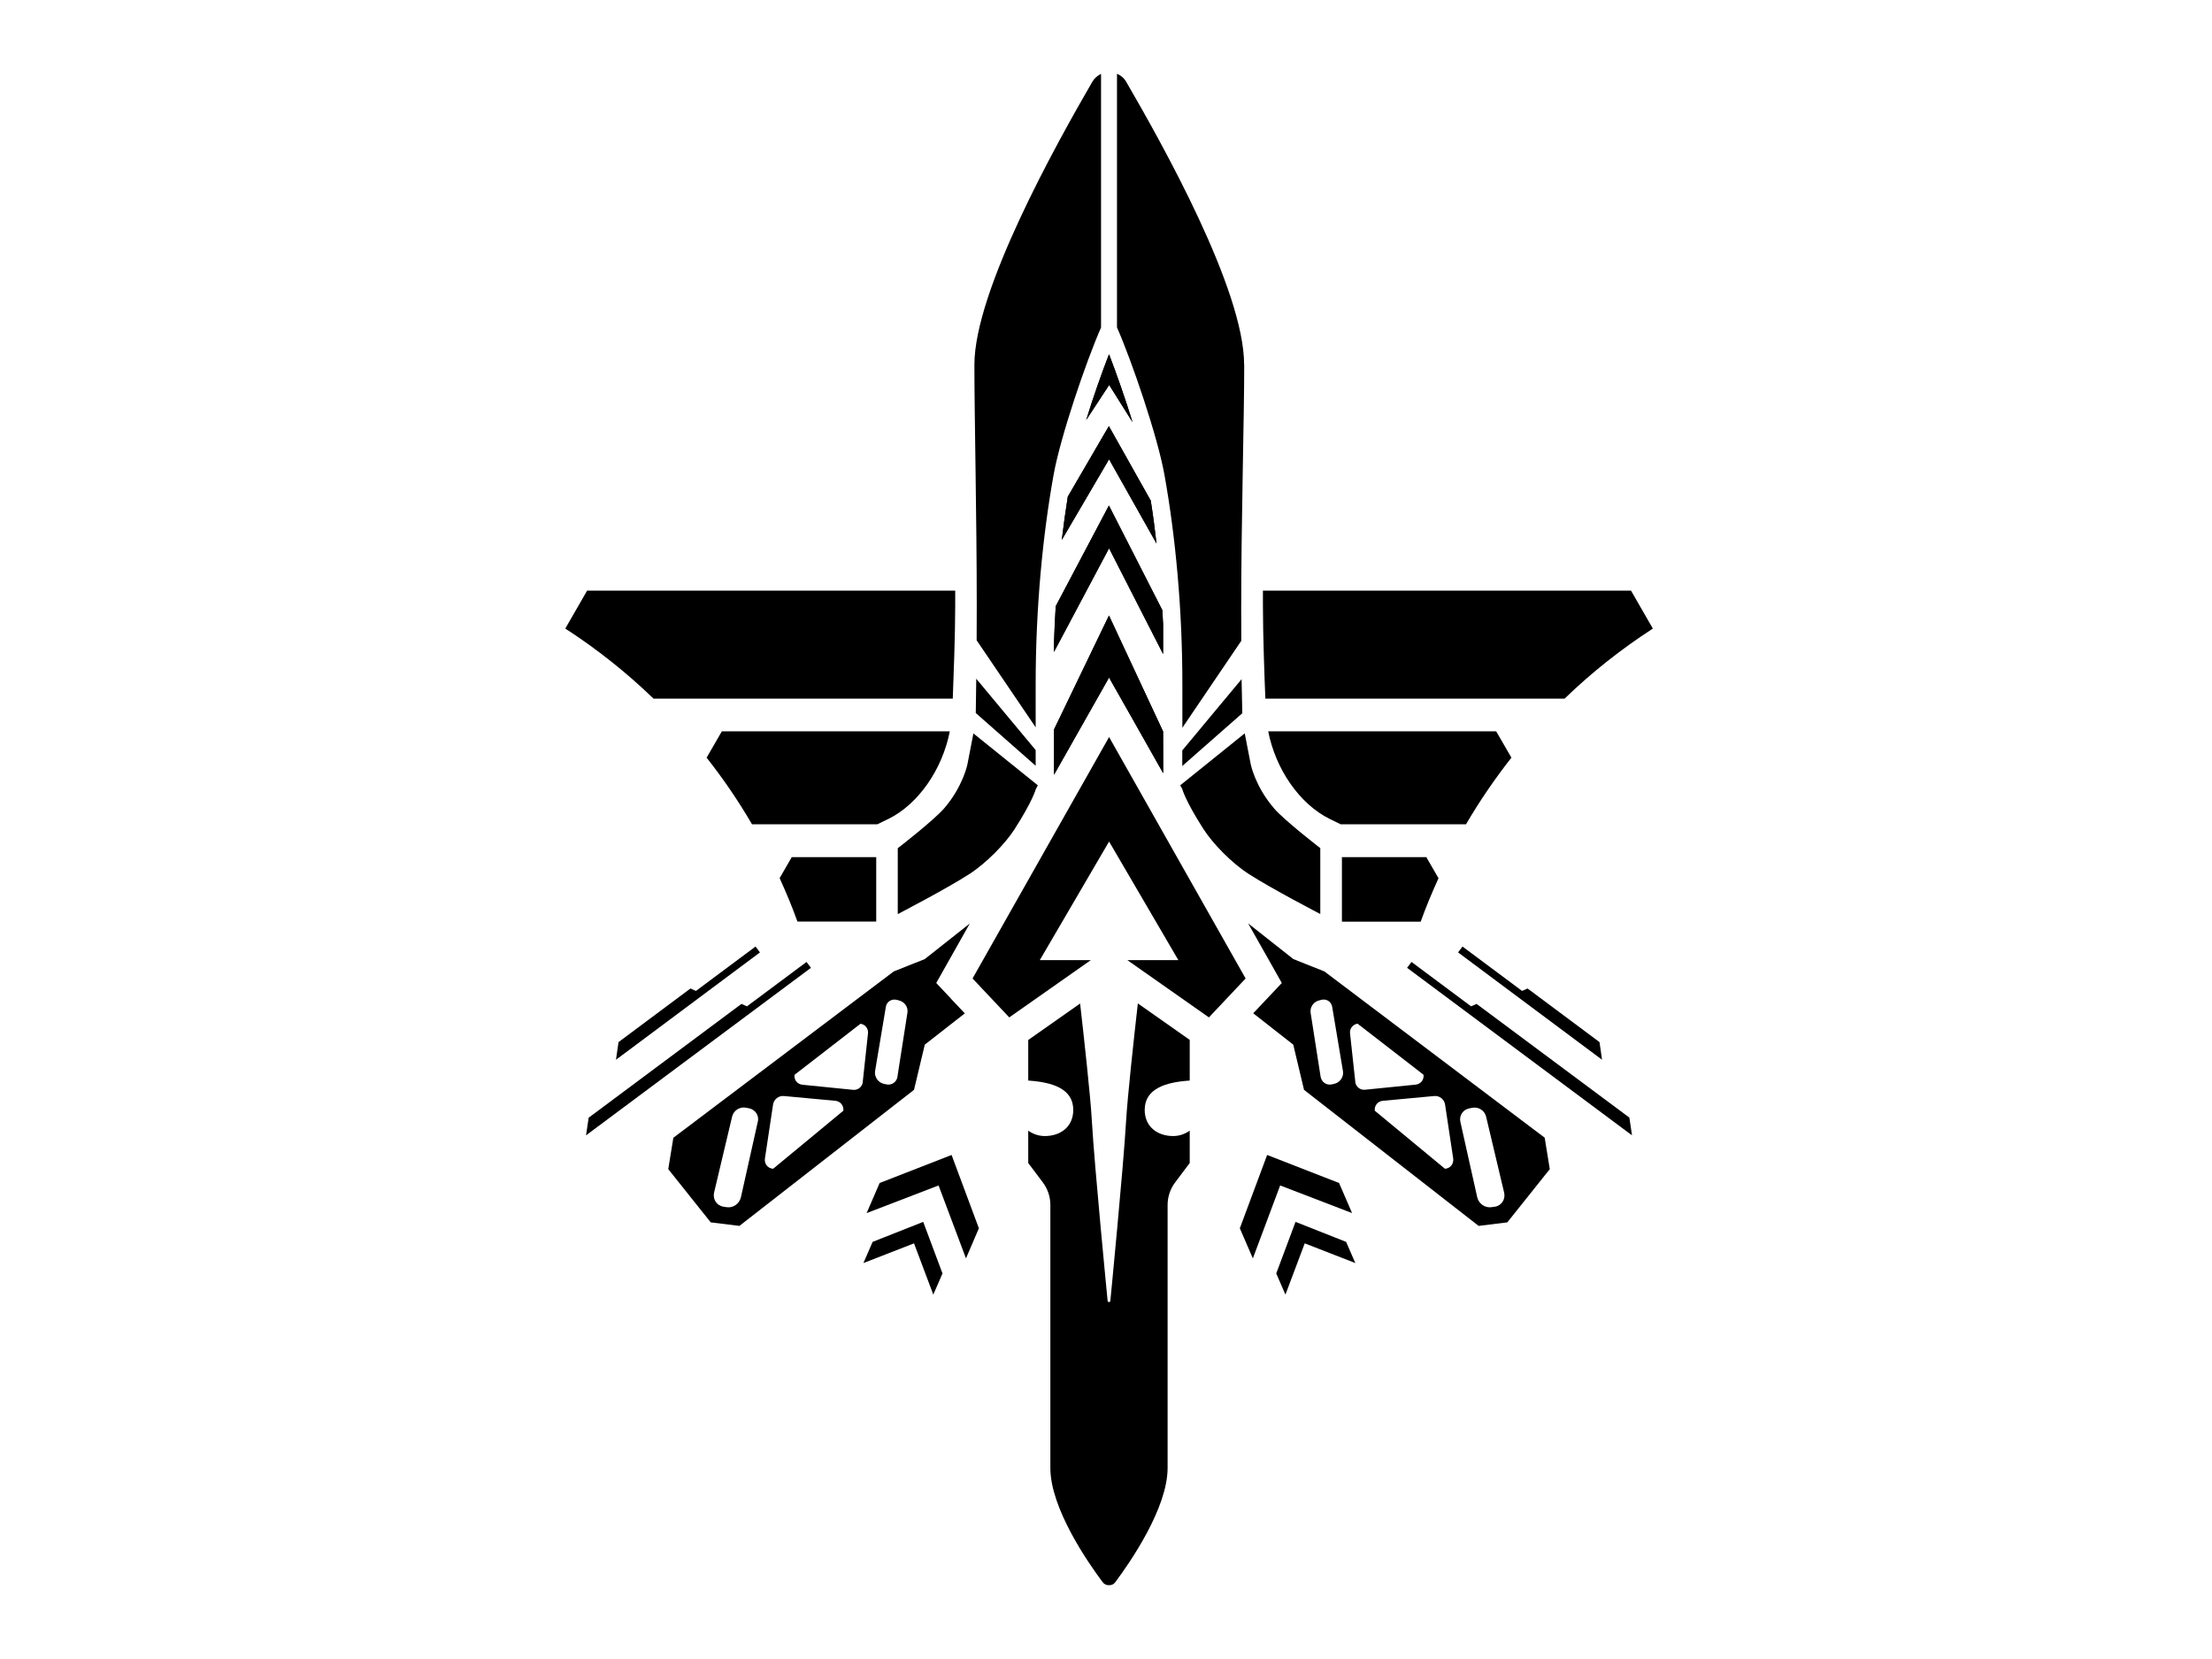 <svg xmlns="http://www.w3.org/2000/svg" width="360" height="270" viewBox="0 0 360 270" fill="none">
<path d="M265.431 96.125H205.539C205.539 96.923 205.539 97.72 205.539 98.518C205.539 103.352 205.794 110.323 205.937 113.706H254.631C259.028 109.446 263.854 105.633 268.999 102.299L265.447 96.125H265.431Z" fill="#000000"/>
<path d="M243.496 119.016H206.398C207.593 125.158 211.496 130.869 216.434 133.294L218.202 134.155H238.59C240.804 130.358 243.289 126.737 245.981 123.307L243.496 119.016Z" fill="#000000"/>
<path d="M232.141 139.5H218.395V149.997H231.217C232.077 147.588 233.065 145.243 234.116 142.93L232.141 139.516V139.5Z" fill="#000000"/>
<path d="M155.46 98.518C155.46 97.72 155.46 96.923 155.46 96.125H95.552L92 102.299C97.161 105.633 101.971 109.462 106.368 113.706H155.062C155.189 110.355 155.46 103.368 155.46 98.518Z" fill="#000000"/>
<path d="M144.564 133.294C149.486 130.869 153.372 125.19 154.583 119.016H117.485L115 123.307C117.708 126.737 120.177 130.358 122.391 134.155H142.78L144.548 133.294H144.564Z" fill="#000000"/>
<path d="M142.604 148.753V139.5H128.858L126.883 142.914C127.934 145.227 128.922 147.572 129.782 149.981H142.604V148.753Z" fill="#000000"/>
<path d="M180.483 82.258L171.818 98.658C171.691 100.716 171.595 102.774 171.531 104.832V106.108L180.499 89.229L189.292 106.443V101.545C189.26 100.796 189.212 100.046 189.164 99.296L180.467 82.258H180.483Z" fill="#000000"/>
<path d="M173.776 80.886C173.41 83.167 173.091 85.512 172.805 87.873L180.498 74.744L188.224 88.464C187.953 86.103 187.65 83.773 187.284 81.476L180.466 69.352L173.76 80.87L173.776 80.886Z" fill="#000000"/>
<path d="M180.485 57.672C179.306 60.703 177.936 64.596 176.773 68.361L180.517 62.649L184.324 68.712C183.129 64.851 181.711 60.815 180.501 57.672H180.485Z" fill="#000000"/>
<path d="M176.341 117.609L180.499 110.27L184.656 117.609L189.307 125.841L189.291 119.045L180.483 100.172L171.547 118.71V126.08L176.341 117.609Z" fill="#000000"/>
<path d="M207.31 131.508C204.252 127.95 203.551 124.361 203.551 124.361L202.579 119.352L192.082 127.807L192.417 128.429C192.417 128.429 192.894 130.311 195.889 134.97C197.37 137.267 200.413 140.426 203.216 142.229C206.991 144.669 214.876 148.754 214.876 148.754V138.033C214.876 138.033 209.014 133.518 207.294 131.508H207.31Z" fill="#000000"/>
<path d="M158.422 119.352L157.451 124.377C157.451 124.377 156.75 127.95 153.691 131.524C151.971 133.518 146.109 138.049 146.109 138.049V148.769C146.109 148.769 153.994 144.685 157.769 142.245C160.557 140.442 163.615 137.283 165.096 134.986C168.091 130.327 168.569 128.445 168.569 128.445L168.903 127.807L158.406 119.352H158.422Z" fill="#000000"/>
<path d="M168.553 118.408V111.357C168.553 99.041 169.684 87.219 171.468 77.296C172.583 71.058 176.773 58.79 179.194 53.303V12.031C178.636 12.287 178.127 12.701 177.776 13.307C171.883 23.47 158.582 47.304 158.582 59.365C158.582 67.916 158.964 84.124 158.964 98.514C158.964 100.46 158.964 102.359 158.948 104.209L168.569 118.392L168.553 118.408Z" fill="#000000"/>
<path d="M202.48 59.365C202.48 47.145 189.18 23.47 183.286 13.308C182.92 12.67 182.378 12.255 181.789 12V53.287C184.21 58.775 188.399 71.043 189.514 77.281C191.299 87.22 192.429 99.025 192.429 111.341V118.44L202.019 104.29C202.019 102.647 202.003 100.956 202.003 99.217C202.003 84.651 202.496 68.044 202.496 59.349L202.48 59.365Z" fill="#000000"/>
<path d="M192.414 124.666L202.178 116.083V115.955C202.131 114.296 202.099 112.462 202.067 110.531L192.414 122.129V124.666Z" fill="#000000"/>
<path d="M168.553 122.075L158.884 110.461C158.868 112.471 158.837 114.338 158.805 116.045L168.553 124.627V122.075Z" fill="#000000"/>
<path d="M180.483 82.258L171.818 98.658C171.691 100.716 171.595 102.774 171.531 104.832V106.108L180.499 89.229L189.292 106.443V101.545C189.26 100.796 189.212 100.046 189.164 99.296L180.467 82.258H180.483Z" fill="#000000"/>
<path d="M173.776 80.886C173.41 83.167 173.091 85.512 172.805 87.873L180.498 74.744L188.224 88.464C187.953 86.103 187.65 83.773 187.284 81.476L180.466 69.352L173.76 80.87L173.776 80.886Z" fill="#000000"/>
<path d="M180.485 57.672C179.306 60.703 177.936 64.596 176.773 68.361L180.517 62.649L184.324 68.712C183.129 64.851 181.711 60.815 180.501 57.672H180.485Z" fill="#000000"/>
<path d="M176.341 117.609L180.499 110.27L184.656 117.609L189.307 125.841L189.291 119.045L180.483 100.172L171.547 118.71V126.08L176.341 117.609Z" fill="#000000"/>
<path d="M196.749 165.58L183.48 156.263H191.779L180.502 136.959L169.224 156.263H177.523L164.255 165.58L158.281 159.246L180.502 119.953L202.722 159.246L196.749 165.58Z" fill="#000000"/>
<path d="M159.313 199.902L154.869 187.969L143.161 192.531L141.043 197.429L152.751 192.93L157.211 204.799L159.313 199.902Z" fill="#000000"/>
<path d="M217.933 192.531L206.225 187.969L201.781 199.902L203.9 204.799L208.344 192.93L220.052 197.429L217.933 192.531Z" fill="#000000"/>
<path d="M153.39 207.251L150.252 198.859L142.017 202.114L140.52 205.56L148.755 202.353L151.893 210.697L153.39 207.251Z" fill="#000000"/>
<path d="M219.08 202.114L210.845 198.859L207.707 207.251L209.204 210.697L212.342 202.353L220.577 205.56L219.08 202.114Z" fill="#000000"/>
<path d="M100.25 172.473L100.664 169.601L112.372 160.875L113.264 161.274L122.964 154.047L123.681 155.004L100.25 172.473Z" fill="#000000"/>
<path d="M95.375 184.776L95.805 181.904L120.67 163.383L121.562 163.782L131.262 156.555L131.979 157.512L95.375 184.776Z" fill="#000000"/>
<path d="M260.732 172.473L260.318 169.601L248.61 160.875L247.718 161.274L238.018 154.047L237.301 155.004L260.732 172.473Z" fill="#000000"/>
<path d="M265.608 184.776L265.178 181.889L240.313 163.383L239.421 163.782L229.721 156.555L229.004 157.512L265.608 184.776Z" fill="#000000"/>
<path d="M251.413 185.171L215.541 158.098L210.492 156.088L203.133 150.281L206.876 156.902L208.612 159.981L206.191 162.549L203.961 164.91L210.476 170.015L212.228 177.37L240.645 199.513L245.312 198.939L252.225 190.276L251.397 185.171H251.413ZM217.198 176.381L216.768 176.477C215.876 176.684 215.048 176.094 214.92 175.184L213.295 164.783C213.184 163.921 213.773 163.06 214.617 162.837L215.032 162.725C215.892 162.501 216.688 163.028 216.816 163.889L218.568 174.339C218.711 175.264 218.09 176.173 217.182 176.381H217.198ZM220.575 176.078L219.715 168.149C219.635 167.399 220.177 166.713 220.941 166.601L231.677 174.913C231.789 175.727 231.215 176.445 230.387 176.524L222.136 177.354C221.355 177.434 220.654 176.859 220.559 176.062L220.575 176.078ZM235.165 190.212L223.745 180.768C223.649 179.954 224.222 179.237 225.019 179.157L233.429 178.375C234.273 178.295 235.054 178.917 235.181 179.747L236.503 188.521C236.631 189.399 236.042 190.165 235.165 190.212ZM243.257 196.386L242.748 196.466C241.68 196.626 240.629 195.892 240.406 194.807L237.666 182.539C237.459 181.534 238.112 180.577 239.132 180.385L239.626 180.289C240.645 180.098 241.648 180.752 241.871 181.773L244.802 194.121C245.041 195.206 244.356 196.227 243.273 196.402L243.257 196.386Z" fill="#000000"/>
<path d="M154.792 162.549L152.371 159.981L154.107 156.902L157.834 150.297L150.507 156.088L145.458 158.098L109.586 185.171L108.758 190.276L115.671 198.939L120.338 199.513L148.755 177.37L150.507 170.015L157.022 164.926L154.776 162.549H154.792ZM123.333 182.539L120.593 194.807C120.37 195.891 119.319 196.641 118.251 196.466L117.742 196.386C116.658 196.226 115.974 195.189 116.212 194.105L119.143 181.757C119.366 180.752 120.37 180.082 121.389 180.273L121.883 180.369C122.903 180.56 123.556 181.517 123.349 182.523L123.333 182.539ZM125.833 190.212C124.957 190.164 124.352 189.398 124.495 188.521L125.817 179.747C125.945 178.917 126.725 178.295 127.57 178.375L135.98 179.156C136.776 179.236 137.35 179.954 137.254 180.768L125.833 190.212ZM140.424 176.077C140.344 176.875 139.628 177.449 138.847 177.37L130.596 176.54C129.768 176.46 129.194 175.742 129.306 174.929L140.042 166.617C140.806 166.713 141.348 167.399 141.268 168.165L140.408 176.093L140.424 176.077ZM146.079 175.184C145.951 176.093 145.123 176.684 144.231 176.476L143.801 176.381C142.909 176.173 142.288 175.264 142.415 174.339L144.167 163.889C144.295 163.028 145.091 162.517 145.951 162.725L146.366 162.836C147.226 163.06 147.815 163.921 147.688 164.782L146.063 175.184H146.079Z" fill="#000000"/>
<path d="M193.626 175.86V169.239L185.184 163.305C184.563 168.761 183.511 178.365 183.272 182.401C182.842 189.915 180.708 211.691 180.708 211.691C180.708 211.835 180.581 211.914 180.485 211.914C180.373 211.914 180.262 211.835 180.262 211.691C180.262 211.691 178.127 189.915 177.697 182.401C177.474 178.381 176.407 168.777 175.786 163.321L167.344 169.255V175.86C171.214 176.115 174.671 177.152 174.671 180.63C174.671 183.39 172.6 184.89 170.036 184.89C169.032 184.89 168.108 184.554 167.344 184.012V189.277L169.717 192.435C170.514 193.488 170.944 194.781 170.944 196.105V238.907C170.944 245.464 177.044 254.286 179.466 257.509C179.72 257.844 180.103 258.004 180.485 257.988C180.867 258.004 181.25 257.86 181.504 257.509C183.91 254.286 190.026 245.464 190.026 238.907V196.105C190.026 194.781 190.456 193.488 191.253 192.435L193.626 189.277V184.012C192.862 184.554 191.938 184.89 190.934 184.89C188.37 184.89 186.299 183.374 186.299 180.63C186.299 177.152 189.755 176.115 193.626 175.86Z" fill="#000000"/>
</svg>